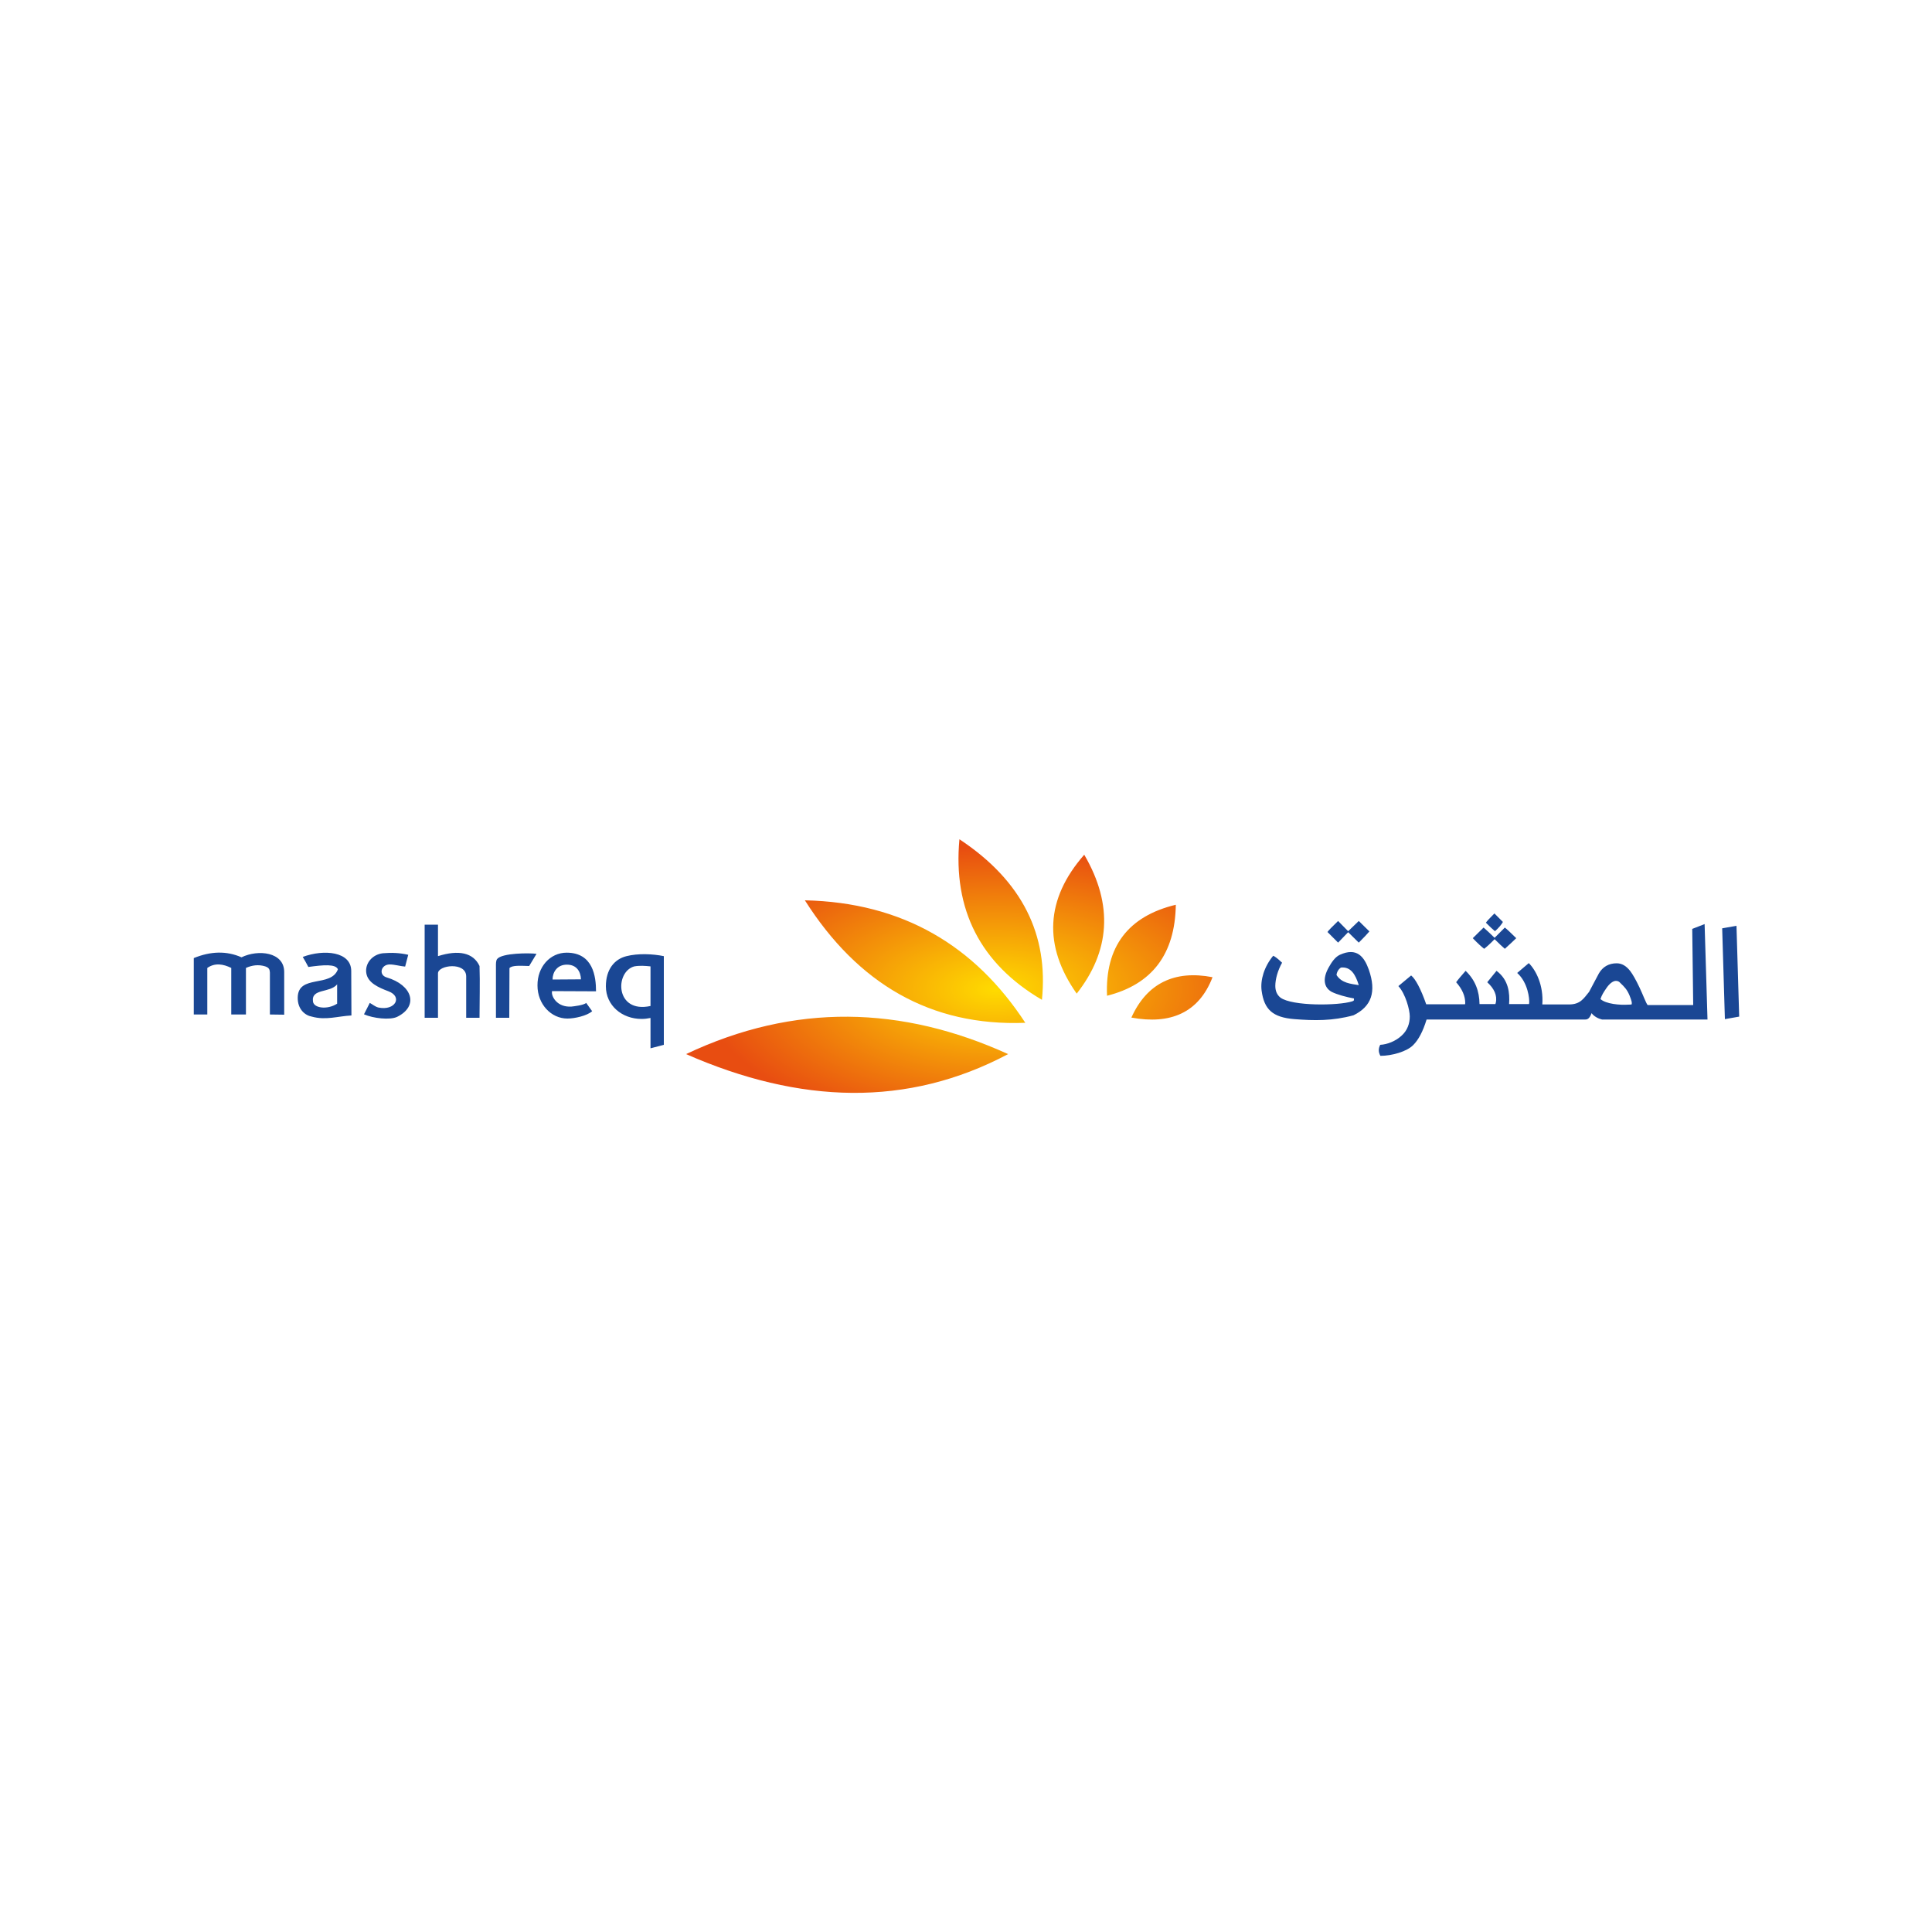 <?xml version="1.0" encoding="utf-8"?>
<!-- Generator: Adobe Illustrator 22.0.1, SVG Export Plug-In . SVG Version: 6.00 Build 0)  -->
<svg version="1.1" id="Layer_1" xmlns="http://www.w3.org/2000/svg" xmlns:xlink="http://www.w3.org/1999/xlink" x="0px" y="0px"
	 viewBox="0 0 1000 1000" style="enable-background:new 0 0 1000 1000;" xml:space="preserve">
<style type="text/css">
	.st0{fill:url(#path9_1_);}
	.st1{fill:#1A4794;}
</style>
<g id="Layer1000_6_">
	
		<radialGradient id="path9_1_" cx="194.988" cy="894.597" r="0.836" gradientTransform="matrix(182.496 0 0 -87.9 -35068.707 79147.398)" gradientUnits="userSpaceOnUse">
		<stop  offset="0" style="stop-color:#FFDB00"/>
		<stop  offset="1" style="stop-color:#E84D11"/>
	</radialGradient>
	<path id="path9_3_" class="st0" d="M355.1,545.6c56.2-26.6,111.7-25,166.7,0C469.8,573.2,414.1,571.5,355.1,545.6z M627.6,505.8
		c-7.1,18.5-21.9,24.6-42,20.9C593.6,508.9,608,502,627.6,505.8L627.6,505.8z M608.6,468.3c-0.4,25.6-12.3,41.2-35.6,47.1
		C571.9,490,584,474.2,608.6,468.3z M561.2,442.4c15.3,26.2,13.2,50.1-3.9,71.9C539.9,489.6,541.1,465.3,561.2,442.4z M496.6,434.4
		c32.8,21.7,46.1,49.7,42.7,83.1C507.4,498.8,493.2,470.7,496.6,434.4z M416.6,466c50.7,1.1,88,23.5,114.1,63.4
		C481.7,531.3,444,509.2,416.6,466L416.6,466z"/>
	<path id="path11_2_" class="st1" d="M100.3,525.2v-29.3c8.8-3.6,17-3.8,24.7-0.4c8.6-4.2,22.1-2.8,22.1,7.6v22.1l-7.4-0.1v-21.7
		c-0.1-1.6-0.4-2.5-2.4-3.2c-3.5-1.1-6.9-0.6-10,0.8v24.1h-7.6v-24.1c-4.1-2-8.4-2.8-12.4,0v24.1H100.3z M313.6,510.5
		c0,9.9,8.3,16.9,18.5,16.9c1.6,0,3.1-0.2,4.6-0.5v15.7l6.9-1.8c0-16.1,0-29.8,0-45.9c-5.8-1.2-13.4-1.5-19.3,0
		C318.1,496.4,313.6,501.7,313.6,510.5z M336.7,500.2v20.5c-18.3,4-18.6-17.7-8.4-20.5C331.1,499.7,333.9,499.9,336.7,500.2z
		 M300.7,506.9c-0.1-3.7-2-7.6-7.3-7.6c-5.1,0-7.4,4-7.4,7.7L300.7,506.9z M293.3,493.1c13.7,0,15.2,12.4,15.2,20l-22.8-0.1h0
		c0,0.1,0,0.3,0,0.5c-0.3,2.2,2.6,8,10.1,7.5c1-0.1,6.4-0.7,7.6-1.9l3.1,4.3c-2.7,2.4-9.1,3.8-12.8,3.8c-8.5,0-15.5-7.5-15.5-17.1
		C278.1,500.5,284.7,493.1,293.3,493.1L293.3,493.1z M263.6,526.8h-6.9l0-26.6c0-0.9-0.1-2.9,0.6-3.8c2.5-3.2,16.9-3.2,20.4-2.7
		l-3.8,6.3c-4.2-0.1-8.9-0.5-10.2,1.1L263.6,526.8z M219.8,478.6h6.9v16.3c10.7-3.4,18.3-1.8,21.5,5.1c0.3,8.8,0,17.8,0,26.8h-6.9
		v-21.4c0-7.7-14.6-5.9-14.6-1.6v23h-6.9V478.6z M211.3,494.2c-0.6,2.1-1,4-1.6,6.1c-2.6-0.2-5.4-1.1-8-1.1c-4.5,0-5.9,5.4-1.6,6.7
		c13.3,3.9,16.8,14.8,5.5,20.4c-3.7,1.8-12.5,0.8-17.2-1.3c1-2,2-3.9,3-5.9c1.5,0.8,2.8,2,4.5,2.4c8.7,1.8,12.6-5.6,5.2-8.4
		c-5.3-2-10.7-4.4-11.5-9.4c-0.8-5,3.1-9.7,8.6-10.3C202.8,493,207,493.2,211.3,494.2L211.3,494.2z M156.7,495.3
		c1,1.7,2,3.4,2.9,5.2c7.9-1.1,14.1-1.6,15.3,1.2c-3.5,9.6-20.6,2.5-20.8,14.6c-0.1,6.2,3.9,9.3,7.3,9.9c7.3,2,13.2-0.2,20.5-0.6
		l-0.1-23C181.8,492.5,167.7,491.2,156.7,495.3L156.7,495.3z M174.5,509.5v10c-5.1,3.3-12.1,2.3-12.5-1.1
		C161,511.5,170.7,514.1,174.5,509.5L174.5,509.5z"/>
	<path id="path13" class="st1" d="M708.8,482.1c-1,1.2-2.9,3.2-5.5,5.8l-5.5-5.4l-5.2,5.4l-5.5-5.5c0.6-0.9,2.5-2.8,5.5-5.7l5.2,5.3
		l5.5-5.3L708.8,482.1z M700.8,516.8c-3.9-0.7-8.7-2-11.5-3.4c-4-2.2-4.9-6.7-1.6-12.6c1.4-2.5,3.2-5.4,5.8-6.6c8.8-4,12.6,1,15,7.7
		c4,11.5,1.4,19-7.9,23.6c-11,3-20.4,2.8-30.6,2c-11.3-0.9-15.7-5-17-14.8c-0.7-5.5,1.3-12.3,6-18c1,0.4,2.5,1.6,4.6,3.6
		c-2.3,4.1-3.5,8.6-3.5,12c0,2.5,0.8,4.6,2.7,6.1c6.1,4.4,29.8,4.2,37.1,1.9C701,517.9,700.8,517.7,700.8,516.8L700.8,516.8z
		 M900.2,526.2l-7.4,1.3l-1.4-47l7.4-1.3L900.2,526.2z M883.8,527.7c-18.2,0-36.4,0-54.6,0c-1.8-0.4-4.2-1.6-5.4-3.3
		c-1,2.7-2,3.3-3.3,3.3h-7.8h-3.1h-69h-2.2c-1.9,6.2-4.2,10.5-6.9,13.2c-3.3,3.4-11.1,5.6-17,5.6c-1.1-1.9-1.1-3.8-0.1-5.7
		c3.7-0.2,7.9-1.9,10.9-4.6c3.2-2.8,4.4-6.5,4.4-10.1c0-3.4-2.2-11.7-5.9-15.7l6.6-5.5c2.2,1.7,5,6.9,7.8,14.9h20.1
		c0,0,0-0.2,0.1-0.6c0-3.6-1.5-7.2-4.7-10.8c1-1.4,2.7-3.4,4.9-5.9c5,4.8,7.1,10.5,7.2,17.2h8.2l0.2-0.6c0.9-3.9-0.9-7.5-4.4-10.7
		l4.8-5.9c6.3,4.7,6.9,11.5,6.5,17.2h10.3l0.1-0.6c0.2-2-0.6-10.5-6.2-15.5l6-5.1c3.8,3.8,7.7,11.6,7,21.4h13.8
		c5.9,0,7.6-3.1,10.4-6.5c1.7-3.2,3.4-6.4,5.1-9.6c2-3.4,5.1-5.2,9.2-5.2c2.6,0,4.9,1.3,7,4c1.3,1.7,2.9,4.5,4.8,8.5
		c1.9,4,3.3,8,4.2,9.1h23.6l-0.5-39.4l6.4-2.5C882.8,494.8,883.3,511.3,883.8,527.7L883.8,527.7z M844.6,519.8v-1
		c0-0.2-0.7-3-2.1-5.5c-1.4-2.5-3.5-4.1-3.9-4.6c-0.5-0.6-1.2-1-2.2-1c-1.5,0-3.4,1.4-5.1,4c-1.3,1.9-2.2,3.3-2.9,5.4
		c2.8,2.6,10.2,3.2,14.4,2.9C843.7,520,844.2,520,844.6,519.8L844.6,519.8z M777.9,477.2c-0.7,1.3-2,2.9-4.1,4.8
		c-1.1-0.9-2.6-2.3-4.7-4.4c0.4-0.7,1.9-2.3,4.4-4.8L777.9,477.2z M784.8,485.6c-1.3,1.3-3.3,3.1-5.9,5.5c-1.1-0.9-2.9-2.6-5.3-5
		c-2.2,2.3-4,3.9-5.4,5c-1.2-0.9-3.2-2.7-5.9-5.5l5.6-5.5c1.1,0.9,3,2.7,5.7,5.3l5.3-5.3C779.7,480.7,781.7,482.5,784.8,485.6z
		 M703.3,509.9c-1.7-5.5-4.1-9.6-9.2-9.1c-1.4,0.8-2.3,2.7-2.3,3.9C694.5,508.9,699.1,509.2,703.3,509.9z"/>
</g>
</svg>
